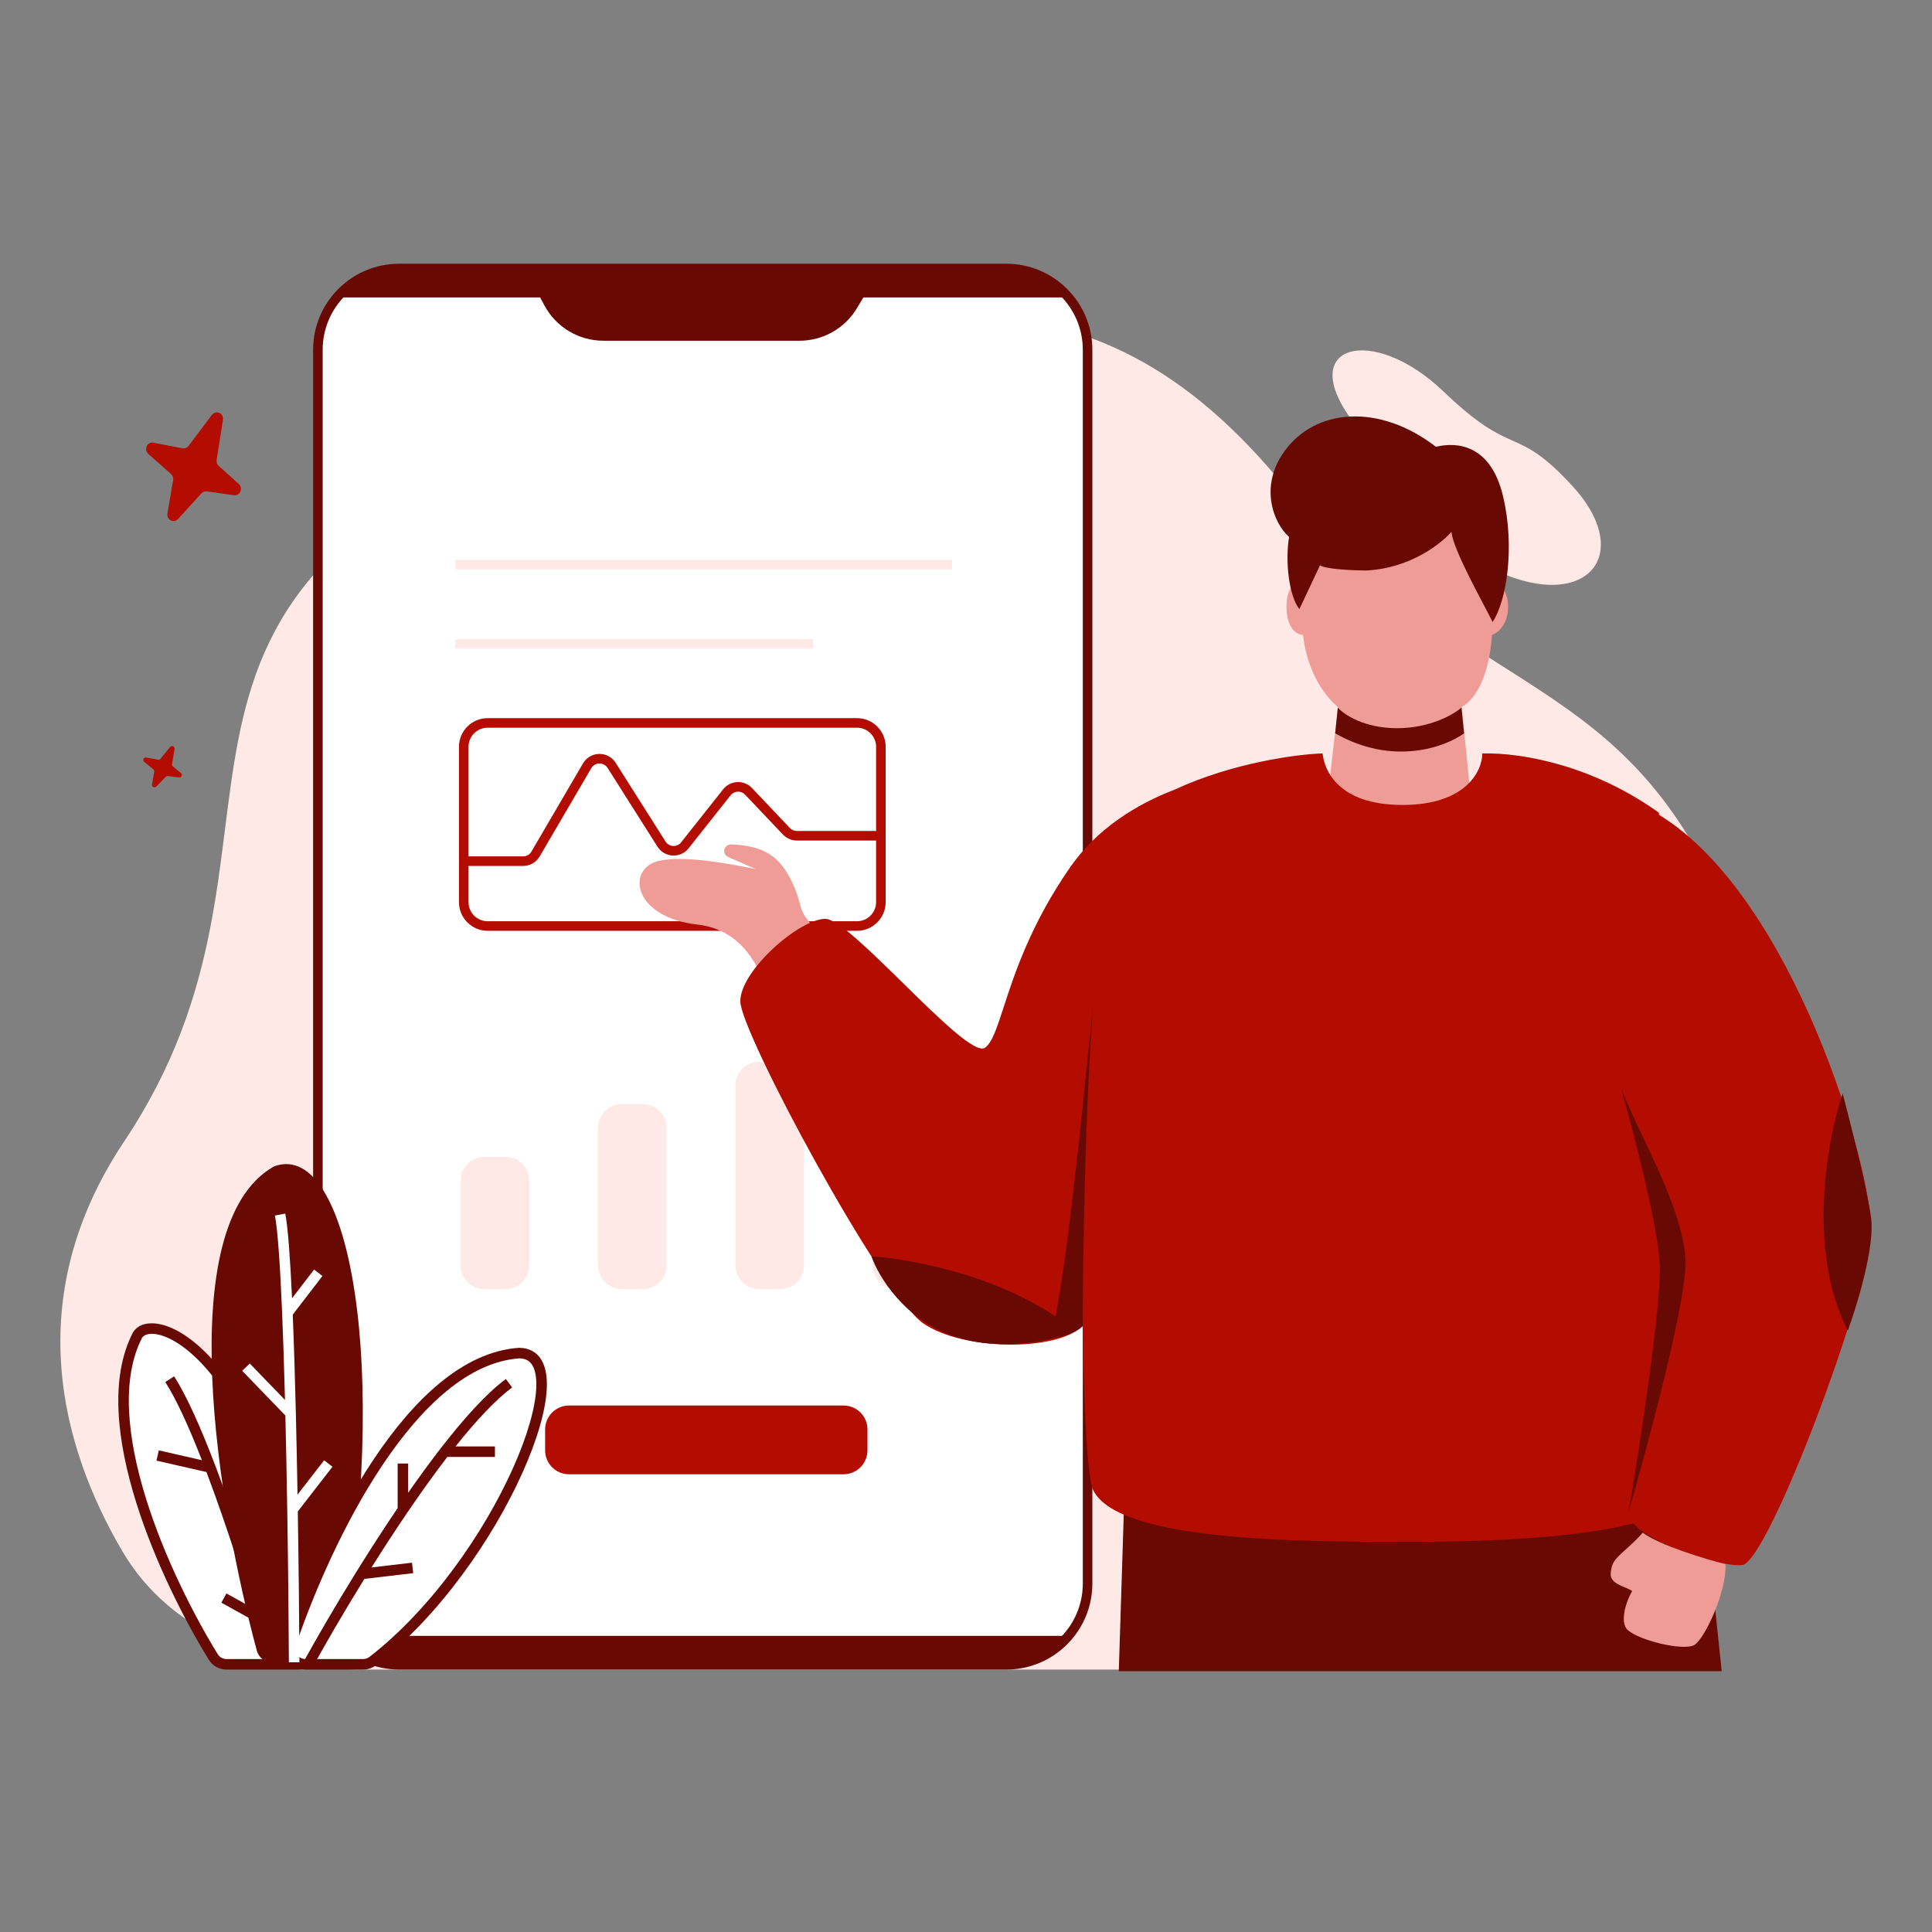 <svg xmlns="http://www.w3.org/2000/svg" fill="none" viewBox="0 0 3000 3000" id="BusinessReport">
  <rect x="0" y="0" width="3000" height="3000" fill="#808080" stroke="none"/>
  <path fill="#ffe9e7" d="M2351.98 897.759C2253.87 865.115 2144.86 723.659 2102.63 657.012 2008.61 534.424 2131.24 501.954 2241.61 608.046 2351.98 714.138 2351.98 657.012 2441.9 754.943 2531.83 852.874 2474.61 938.563 2351.98 897.759ZM192.9 1772.31C30.014 2016.2 96.095 2248.88 190.135 2409 265.669 2537.61 416.181 2592.48 565.529 2592.48H1941.4C2232.6 2592.48 2520.82 2383.1 2629.73 2113.51 2714.62 1903.35 2780.71 1670.88 2693.38 1446.41 2529.88 1026.12 2288.7 1103.65 1982.12 740.492 1675.55 377.331 1352.98 464.98 849.83 662.963 135.672 943.975 503.565 1307.14 192.9 1772.31Z" class="colore7e8ff svgShape"></path>
  <path fill="#ffffff" d="M493.617 543.259C493.617 473.502 550.119 416.953 619.817 416.953H1562.6C1632.3 416.953 1688.8 473.502 1688.8 543.259V2458.75C1688.8 2528.5 1632.3 2585.05 1562.6 2585.05H619.817C550.119 2585.05 493.617 2528.5 493.617 2458.75V543.259Z" class="colorffffff svgShape"></path>
  <path fill="#680a03" fill-rule="evenodd" d="M486.193 543.259C486.193 469.398 546.018 409.523 619.816 409.523H1562.6C1636.4 409.523 1696.22 469.398 1696.22 543.259V2458.75C1696.22 2532.61 1636.4 2592.48 1562.6 2592.48H619.816C546.018 2592.48 486.193 2532.61 486.193 2458.75V543.259ZM619.816 424.382C554.218 424.382 501.04 477.605 501.04 543.259V2458.75C501.04 2524.4 554.218 2577.62 619.816 2577.62H1562.6C1628.2 2577.62 1681.38 2524.4 1681.38 2458.75V543.259C1681.38 477.605 1628.2 424.382 1562.6 424.382H619.816Z" clip-rule="evenodd" class="color032068 svgShape"></path>
  <path fill="#b30c00" d="M846.453 2219.63C846.453 2199.12 863.071 2182.49 883.57 2182.49H1309.87C1330.37 2182.49 1346.99 2199.12 1346.99 2219.63V2252.1C1346.99 2272.61 1330.37 2289.25 1309.87 2289.25H883.57C863.071 2289.25 846.453 2272.61 846.453 2252.1V2219.63Z" class="colorf4ad5e svgShape"></path>
  <path fill="#ffe9e7" d="M752.285 2001.81C731.786 2001.81 715.167 1985.18 715.167 1964.66L715.167 1833.65C715.167 1813.13 731.786 1796.5 752.285 1796.5L784.721 1796.5C805.22 1796.5 821.839 1813.13 821.839 1833.65L821.839 1964.66C821.839 1985.18 805.22 2001.81 784.721 2001.81L752.285 2001.81ZM965.622 2001.81C945.122 2001.81 928.504 1985.18 928.504 1964.66L928.504 1751.53C928.504 1731.01 945.122 1714.38 965.622 1714.38L998.058 1714.38C1018.56 1714.38 1035.18 1731.01 1035.18 1751.53L1035.18 1964.66C1035.18 1985.18 1018.56 2001.81 998.058 2001.81L965.622 2001.81ZM1178.97 2001.81C1158.47 2001.81 1141.85 1985.18 1141.85 1964.66L1141.85 1685.83C1141.85 1665.31 1158.47 1648.68 1178.97 1648.68L1211.4 1648.68C1231.9 1648.68 1248.52 1665.31 1248.52 1685.83L1248.52 1964.66C1248.52 1985.18 1231.9 2001.81 1211.4 2001.81L1178.97 2001.81ZM1392.31 2001.81C1371.81 2001.81 1355.19 1985.18 1355.19 1964.66L1355.19 1833.65C1355.19 1813.13 1371.81 1796.5 1392.31 1796.5L1424.75 1796.5C1445.25 1796.5 1461.86 1813.13 1461.86 1833.65L1461.86 1964.66C1461.86 1985.18 1445.25 2001.81 1424.75 2001.81L1392.31 2001.81Z" class="colore7e8ff svgShape"></path>
  <path fill="#680a03" d="M845.237 474.023L814.822 416.948H1367.59L1330.64 478.591C1311.86 509.921 1278.03 529.091 1241.52 529.091H936.939C898.557 529.091 863.299 507.919 845.237 474.023Z" class="color032068 svgShape"></path>
  <path fill="#680a03" d="M1658.92 461.807H523.496C562.34 422.931 599.44 415.704 613.135 416.95H1569.28C1617.09 416.95 1648.96 446.854 1658.92 461.807ZM1658.92 2540.19H523.496C562.34 2579.07 599.44 2586.29 613.135 2585.05H1569.28C1617.09 2585.05 1648.96 2555.14 1658.92 2540.19Z" class="color032068 svgShape"></path>
  <path fill="#ffe9e7" fill-rule="evenodd" d="M1262.79 1007.33H706.961V992.472H1262.79V1007.33Z" clip-rule="evenodd" class="colore7e8ff svgShape"></path>
  <path fill="#b30c00" fill-rule="evenodd" d="M712.661 1159.7C712.661 1135.08 732.602 1115.12 757.202 1115.12H1330.71C1355.31 1115.12 1375.25 1135.08 1375.25 1159.7V1400.78C1375.25 1425.4 1355.31 1445.36 1330.71 1445.36H757.202C732.602 1445.36 712.661 1425.4 712.661 1400.78V1159.7ZM757.202 1129.98C740.802 1129.98 727.508 1143.28 727.508 1159.7V1400.78C727.508 1417.2 740.802 1430.5 757.202 1430.5H1330.71C1347.11 1430.5 1360.4 1417.2 1360.4 1400.78V1159.7C1360.4 1143.28 1347.11 1129.98 1330.71 1129.98H757.202Z" clip-rule="evenodd" class="colorf4ad5e svgShape"></path>
  <path fill="#b30c00" fill-rule="evenodd" d="M943.463 1192.46C937.509 1183.06 923.727 1183.3 918.111 1192.91L837.981 1329.91C832.654 1339.02 822.9 1344.62 812.355 1344.62H720.084V1329.76H812.355C817.627 1329.76 822.504 1326.96 825.168 1322.4L905.298 1185.4C916.531 1166.19 944.093 1165.7 956.001 1184.5L1033.44 1306.72C1038.91 1315.36 1051.26 1316.01 1057.61 1308L1122.87 1225.65C1134.09 1211.49 1155.23 1210.55 1167.66 1223.65L1226.57 1285.71C1229.38 1288.66 1233.27 1290.33 1237.34 1290.33H1363.45V1305.19H1237.34C1229.2 1305.19 1221.41 1301.85 1215.81 1295.94L1156.9 1233.88C1150.68 1227.33 1140.11 1227.8 1134.5 1234.88L1069.25 1317.23C1056.55 1333.25 1031.85 1331.95 1020.9 1314.68L943.463 1192.46Z" clip-rule="evenodd" class="colorf4ad5e svgShape"></path>
  <path fill="#ffe9e7" fill-rule="evenodd" d="M1478.27 884.146H706.961V869.286H1478.27V884.146Z" clip-rule="evenodd" class="colore7e8ff svgShape"></path>
  <path fill="#ef9c96" d="M1243.32 1407.85C1249.17 1431.75 1276.28 1448.55 1281.16 1457.26L1192.13 1534.81C1177.51 1506.19 1156.82 1444.68 1083.69 1435.72C981.312 1424.51 972.403 1347.82 1023.59 1336.62C1064.55 1327.66 1136.06 1342.07 1173.84 1349.54L1130.67 1330.77C1124.69 1328.18 1122.68 1320.7 1126.53 1315.45C1128.66 1312.55 1132.17 1310.97 1135.76 1311.19C1150.47 1312.06 1177.45 1313.36 1199.44 1329.44C1221.06 1345.23 1236.01 1377.98 1243.32 1407.85Z" class="colorefcb96 svgShape"></path>
  <path fill="#680a03" d="M2673.45 2595.04L2647.65 2348.91L1745.25 2342.99L1737.25 2595.04H2673.45Z" class="color032068 svgShape"></path>
  <path fill="#ef9c96" d="M2077.7 1097.9L2065.7 1201.92L2069.7 1281.94L2217.73 1297.94L2281.74 1217.92L2269.74 1097.9C2294.13 1083.96 2312.46 1045.73 2316.78 985.872C2325.1 983.205 2341.76 970.669 2341.76 941.862C2341.76 913.056 2323.51 903.187 2314.38 901.854C2301.39 804.738 2251.01 769.825 2165.72 769.825C2083.94 769.825 2039.61 823.309 2026.15 901.854C2016.66 900.52 1997.68 906.655 1997.68 941.862C1997.68 977.07 2014.73 985.872 2023.26 985.872C2031.08 1053.7 2065.89 1088.45 2077.7 1097.9Z" class="colorefcb96 svgShape"></path>
  <path fill="#b30c00" fill-rule="evenodd" d="M1697.61 2314.16C1737.62 2394.17 2021.68 2394.17 2189.72 2394.17C2323.67 2394.17 2455.76 2386.7 2536.2 2365.38C2564.48 2398.28 2670.69 2433.64 2705.26 2430.18C2745.26 2426.18 2901.3 2010.09 2905.3 1914.07C2909.3 1818.05 2785.27 1393.96 2577.23 1265.93C2576.93 1265.76 2576.62 1265.6 2576.32 1265.43C2576.18 1264.26 2576.03 1263.09 2575.89 1261.93C2475.24 1189.81 2366.53 1168.42 2301.74 1169.91C2301.74 1196.58 2276.94 1249.93 2177.72 1249.93C2078.49 1249.93 2056.36 1196.58 2053.69 1169.91C2015.02 1170.98 1913.52 1184.35 1823.64 1226.31C1766.05 1248.33 1703.97 1285.84 1661.66 1346.77C1600.52 1434.81 1575.26 1512.38 1558.46 1563.96C1547.78 1596.76 1540.52 1619.06 1529.63 1626.83C1514.96 1637.31 1458.6 1581.95 1402.48 1526.83L1402.48 1526.83C1351.45 1476.71 1300.63 1426.79 1281.57 1426.79C1241.57 1426.79 1149.55 1506.81 1149.55 1554.82C1149.55 1602.83 1369.59 2010.92 1433.61 2054.93C1495.61 2097.55 1639.8 2098.89 1681.52 2058.94C1682.84 2193.95 1688.86 2296.65 1697.61 2314.16Z" clip-rule="evenodd" class="colorf4ad5e svgShape"></path>
  <path fill="#680a03" d="M2001.68 833.839C1995.28 872.248 2001.68 925.859 2017.68 945.863L2049.69 877.849C2059.29 884.25 2104.37 885.85 2121.71 885.85 2188.92 882.65 2237.73 844.508 2253.74 825.837 2256.94 854.644 2300.41 931.193 2317.75 965.867 2339.09 933.861 2352.96 849.843 2333.75 769.825 2314.55 689.808 2261.74 685.808 2229.73 693.809 2141.71 625.795 2041.69 633.796 1993.68 701.811 1955.27 756.223 1977.68 812.501 2001.68 833.839ZM1697.25 1562.82C1685.24 1714.85 1681.24 1954.9 1681.24 2058.93 1668.44 2071.73 1641.23 2077.6 1629.23 2078.93 1651.64 2027.72 1681.24 1714.85 1697.25 1562.82Z" class="color032068 svgShape"></path>
  <path fill="#ef9c96" d="M2501.09 2443.1C2502.97 2421.64 2510.63 2419.33 2536.65 2394.76C2542.11 2389.6 2546.81 2384.6 2550.81 2379.91C2577.15 2399.53 2647.5 2420.79 2679.38 2428.96C2681.09 2473.4 2645.76 2546.41 2630.8 2554.4C2612.81 2564.01 2544.95 2546.88 2527.68 2531.2C2513.86 2518.65 2526.07 2484.32 2534.48 2470.64C2525.4 2463.63 2499.59 2460.27 2501.09 2443.1Z" class="colorefcb96 svgShape"></path>
  <path fill="#680a03" d="M2869.3 2066.1C2805.28 1941.28 2837.29 1768.71 2861.3 1698.02 2873.3 1743.37 2898.9 1845.26 2905.31 1890.07 2911.71 1934.88 2883.97 2026.1 2869.3 2066.1ZM2577.24 1962.08C2574.03 1901.27 2535.89 1755.37 2517.22 1690.02 2545.23 1762.04 2617.24 1882.06 2617.24 1962.08 2617.24 2026.1 2558.56 2244.81 2529.22 2346.16 2546.56 2243.48 2580.44 2022.89 2577.24 1962.08ZM1669.24 2066.93C1570.02 1983.71 1417.18 1954.9 1353.17 1950.9 1363.84 1981.58 1404.38 2049.32 1481.2 2074.93 1558.01 2100.54 1638.56 2080.26 1669.24 2066.93ZM2169.34 1130.73C2118.13 1130.73 2086.66 1109.39 2077.33 1098.72L2073.32 1138.73C2162.94 1189.94 2244.03 1160.07 2273.37 1138.73L2269.37 1098.72C2257.36 1109.39 2220.56 1130.73 2169.34 1130.73Z" class="color032068 svgShape"></path>
  <path fill="#b30c00" d="M329.103 644.213 292.69 692.465C290.475 695.401 286.862 696.813 283.323 696.127L238.318 687.402C228.636 685.525 222.794 698.116 230.267 704.757L265.637 736.19C268.22 738.485 269.44 742.019 268.846 745.487L259.972 797.318C258.304 807.062 269.899 813.093 276.463 805.896L312.797 766.065C314.93 763.726 318.023 762.596 321.103 763.03L363.152 768.955C372.624 770.29 377.988 758.075 370.786 751.572L339.514 723.337C337.003 721.07 335.803 717.62 336.342 714.217L346.202 651.957C347.815 641.774 335.241 636.079 329.103 644.213ZM264.126 1159.94 249.291 1178.25C248.389 1179.36 246.917 1179.9 245.475 1179.63L227.14 1176.33C223.195 1175.61 220.815 1180.39 223.86 1182.91L238.27 1194.83C239.322 1195.7 239.819 1197.04 239.577 1198.36L235.962 1218.02C235.282 1221.71 240.006 1224 242.681 1221.27L257.483 1206.16C258.352 1205.28 259.612 1204.85 260.867 1205.01L277.998 1207.26C281.857 1207.77 284.042 1203.13 281.108 1200.67L268.368 1189.96C267.345 1189.1 266.856 1187.79 267.076 1186.5L271.093 1162.88C271.75 1159.02 266.627 1156.86 264.126 1159.94Z" class="colorf4ad5e svgShape"></path>
  <path fill="#ffffff" d="M213.606 2073.02C143.623 2208.16 258.688 2455.38 331.176 2572.94C335.569 2580.06 343.374 2584.31 351.745 2584.31H462.841C477.749 2584.31 489.183 2570.85 486.894 2556.11C415.314 2095.43 238.056 2033.29 213.606 2073.02Z" class="colorffffff svgShape"></path>
  <path fill="#680a03" fill-rule="evenodd" d="M220.705 2077.1C187.507 2141.56 197.827 2234.19 226.77 2327.14C255.595 2419.72 302.147 2510.28 338.135 2568.65C341 2573.29 346.134 2576.13 351.744 2576.13H462.84C472.689 2576.13 480.341 2567.19 478.815 2557.37C443.149 2327.83 381.308 2198.72 326.274 2132.12C298.729 2098.79 273.195 2081.47 253.847 2074.68C234.004 2067.71 223.815 2072.38 220.705 2077.1ZM338.879 2121.71C396.481 2191.41 459.059 2323.72 494.973 2554.86C498.025 2574.5 482.809 2592.48 462.84 2592.48H351.744C340.614 2592.48 330.138 2586.83 324.216 2577.23C287.716 2518.04 240.491 2426.21 211.158 2332.01C181.989 2238.33 169.754 2139.92 206.346 2069.26L206.485 2069L206.643 2068.74C215.926 2053.65 237.058 2051.45 259.265 2059.25C282.266 2067.32 310.106 2086.89 338.879 2121.71Z" clip-rule="evenodd" class="color032068 svgShape"></path>
  <path fill="#680a03" d="M423.911 1812.11C265.869 1904.07 338.536 2339.66 398.868 2563.35C401.731 2573.96 411.373 2581.19 422.364 2581.19H505.007C516.81 2581.19 526.968 2572.7 529.043 2561.08C607.138 2123.82 543 1772 427.5 1810.48C426.274 1810.89 425.027 1811.46 423.911 1812.11Z" class="color032068 svgShape"></path>
  <path fill="#ffffff" d="M805.945 2101.08C640.127 2112.76 506.931 2389.6 451.411 2552.76C446.098 2568.37 457.873 2584.31 474.366 2584.31H563.951C569.258 2584.31 574.404 2582.62 578.598 2579.37C774.6 2427.46 907.709 2101.08 805.945 2101.08Z" class="colorffffff svgShape"></path>
  <path fill="#680a03" fill-rule="evenodd" d="M806.223 2109.26C767.104 2112.09 729.354 2130.56 693.594 2159.95 657.747 2189.42 624.329 2229.53 594.11 2274.66 533.668 2364.95 486.768 2474.24 459.151 2555.39 455.703 2565.52 463.285 2576.13 474.366 2576.13H563.951C567.526 2576.13 570.891 2575 573.59 2572.91 670.285 2497.97 751.822 2379.59 796.472 2279.92 818.834 2230 831.573 2185.58 832.746 2154.15 833.336 2138.36 830.959 2126.93 826.484 2119.71 822.421 2113.16 816.197 2109.33 806.223 2109.26ZM811.395 2286.6C765.931 2388.1 682.913 2508.87 583.607 2585.83 577.916 2590.24 570.99 2592.48 563.951 2592.48H474.366C452.462 2592.48 436.492 2571.22 443.671 2550.12 471.574 2468.13 519.032 2357.42 580.522 2265.57 611.27 2219.64 645.711 2178.15 683.21 2147.32 720.706 2116.5 761.686 2096 805.371 2092.93L805.657 2092.91H805.945C821.249 2092.91 833.049 2099.27 840.382 2111.09 847.339 2122.32 849.728 2137.57 849.087 2154.76 847.798 2189.27 834.09 2235.94 811.395 2286.6ZM270.351 2137.17C290.252 2167.92 312.545 2218.7 334.321 2275.87 348.466 2313.01 362.486 2353.11 375.589 2392.63L395.996 2329.28 411.56 2334.29 384.251 2419.07C404.526 2481.69 422.02 2540.87 433.478 2582.12L417.723 2586.49C412.406 2567.35 405.777 2544.31 398.166 2518.84L343.691 2488.57 351.632 2474.28 391.386 2496.36C384.171 2472.68 376.26 2447.41 367.883 2421.6 353.13 2376.14 336.949 2329.01 320.591 2285.78L242.961 2268.05 246.602 2252.11 313.528 2267.39C293.623 2216.37 273.906 2172.76 256.623 2146.05L270.351 2137.17Z" clip-rule="evenodd" class="color032068 svgShape"></path>
  <path fill="#ffffff" fill-rule="evenodd" d="M453.464 2015.96C450.648 1954.83 447.211 1906.98 442.989 1884.46L426.917 1887.48C431.38 1911.28 435.103 1966.9 438.108 2039.07C439.807 2079.9 441.271 2125.8 442.521 2173.83L387.835 2117.22L376.074 2128.58L443.127 2198C444.294 2246.14 445.255 2295.89 446.033 2344.38C447.462 2433.48 448.271 2518.33 448.6 2581.23L464.952 2581.14C464.626 2518.87 463.83 2435.1 462.428 2346.99L516.237 2277.56L503.312 2267.54L461.996 2320.85C461.274 2278.7 460.412 2235.94 459.396 2194.41C458.063 2139.9 456.465 2087.5 454.568 2041.36L500.67 1981.36L487.704 1971.4L453.464 2015.96Z" clip-rule="evenodd" class="colorffffff svgShape"></path>
  <path fill="#680a03" fill-rule="evenodd" d="M707.407 2245.98C739.143 2206.14 769.373 2173.64 795.236 2154.41L785.479 2141.28C754.941 2163.99 719.798 2203.09 684.13 2249.16C667.42 2270.74 650.509 2293.97 633.805 2317.94V2272.55H617.453V2341.74C595.402 2374.26 573.935 2407.62 554.019 2439.7C520.668 2493.43 491.63 2543.62 471.435 2580.37L485.765 2588.24C505.4 2552.51 533.507 2503.89 565.835 2451.68L641.666 2442.78L639.761 2426.54L576.911 2433.91C594.569 2405.8 613.275 2376.98 632.391 2348.85C652.94 2318.61 673.943 2289.2 694.612 2262.34H768.534V2245.98H707.407Z" clip-rule="evenodd" class="color032068 svgShape"></path>
</svg>
